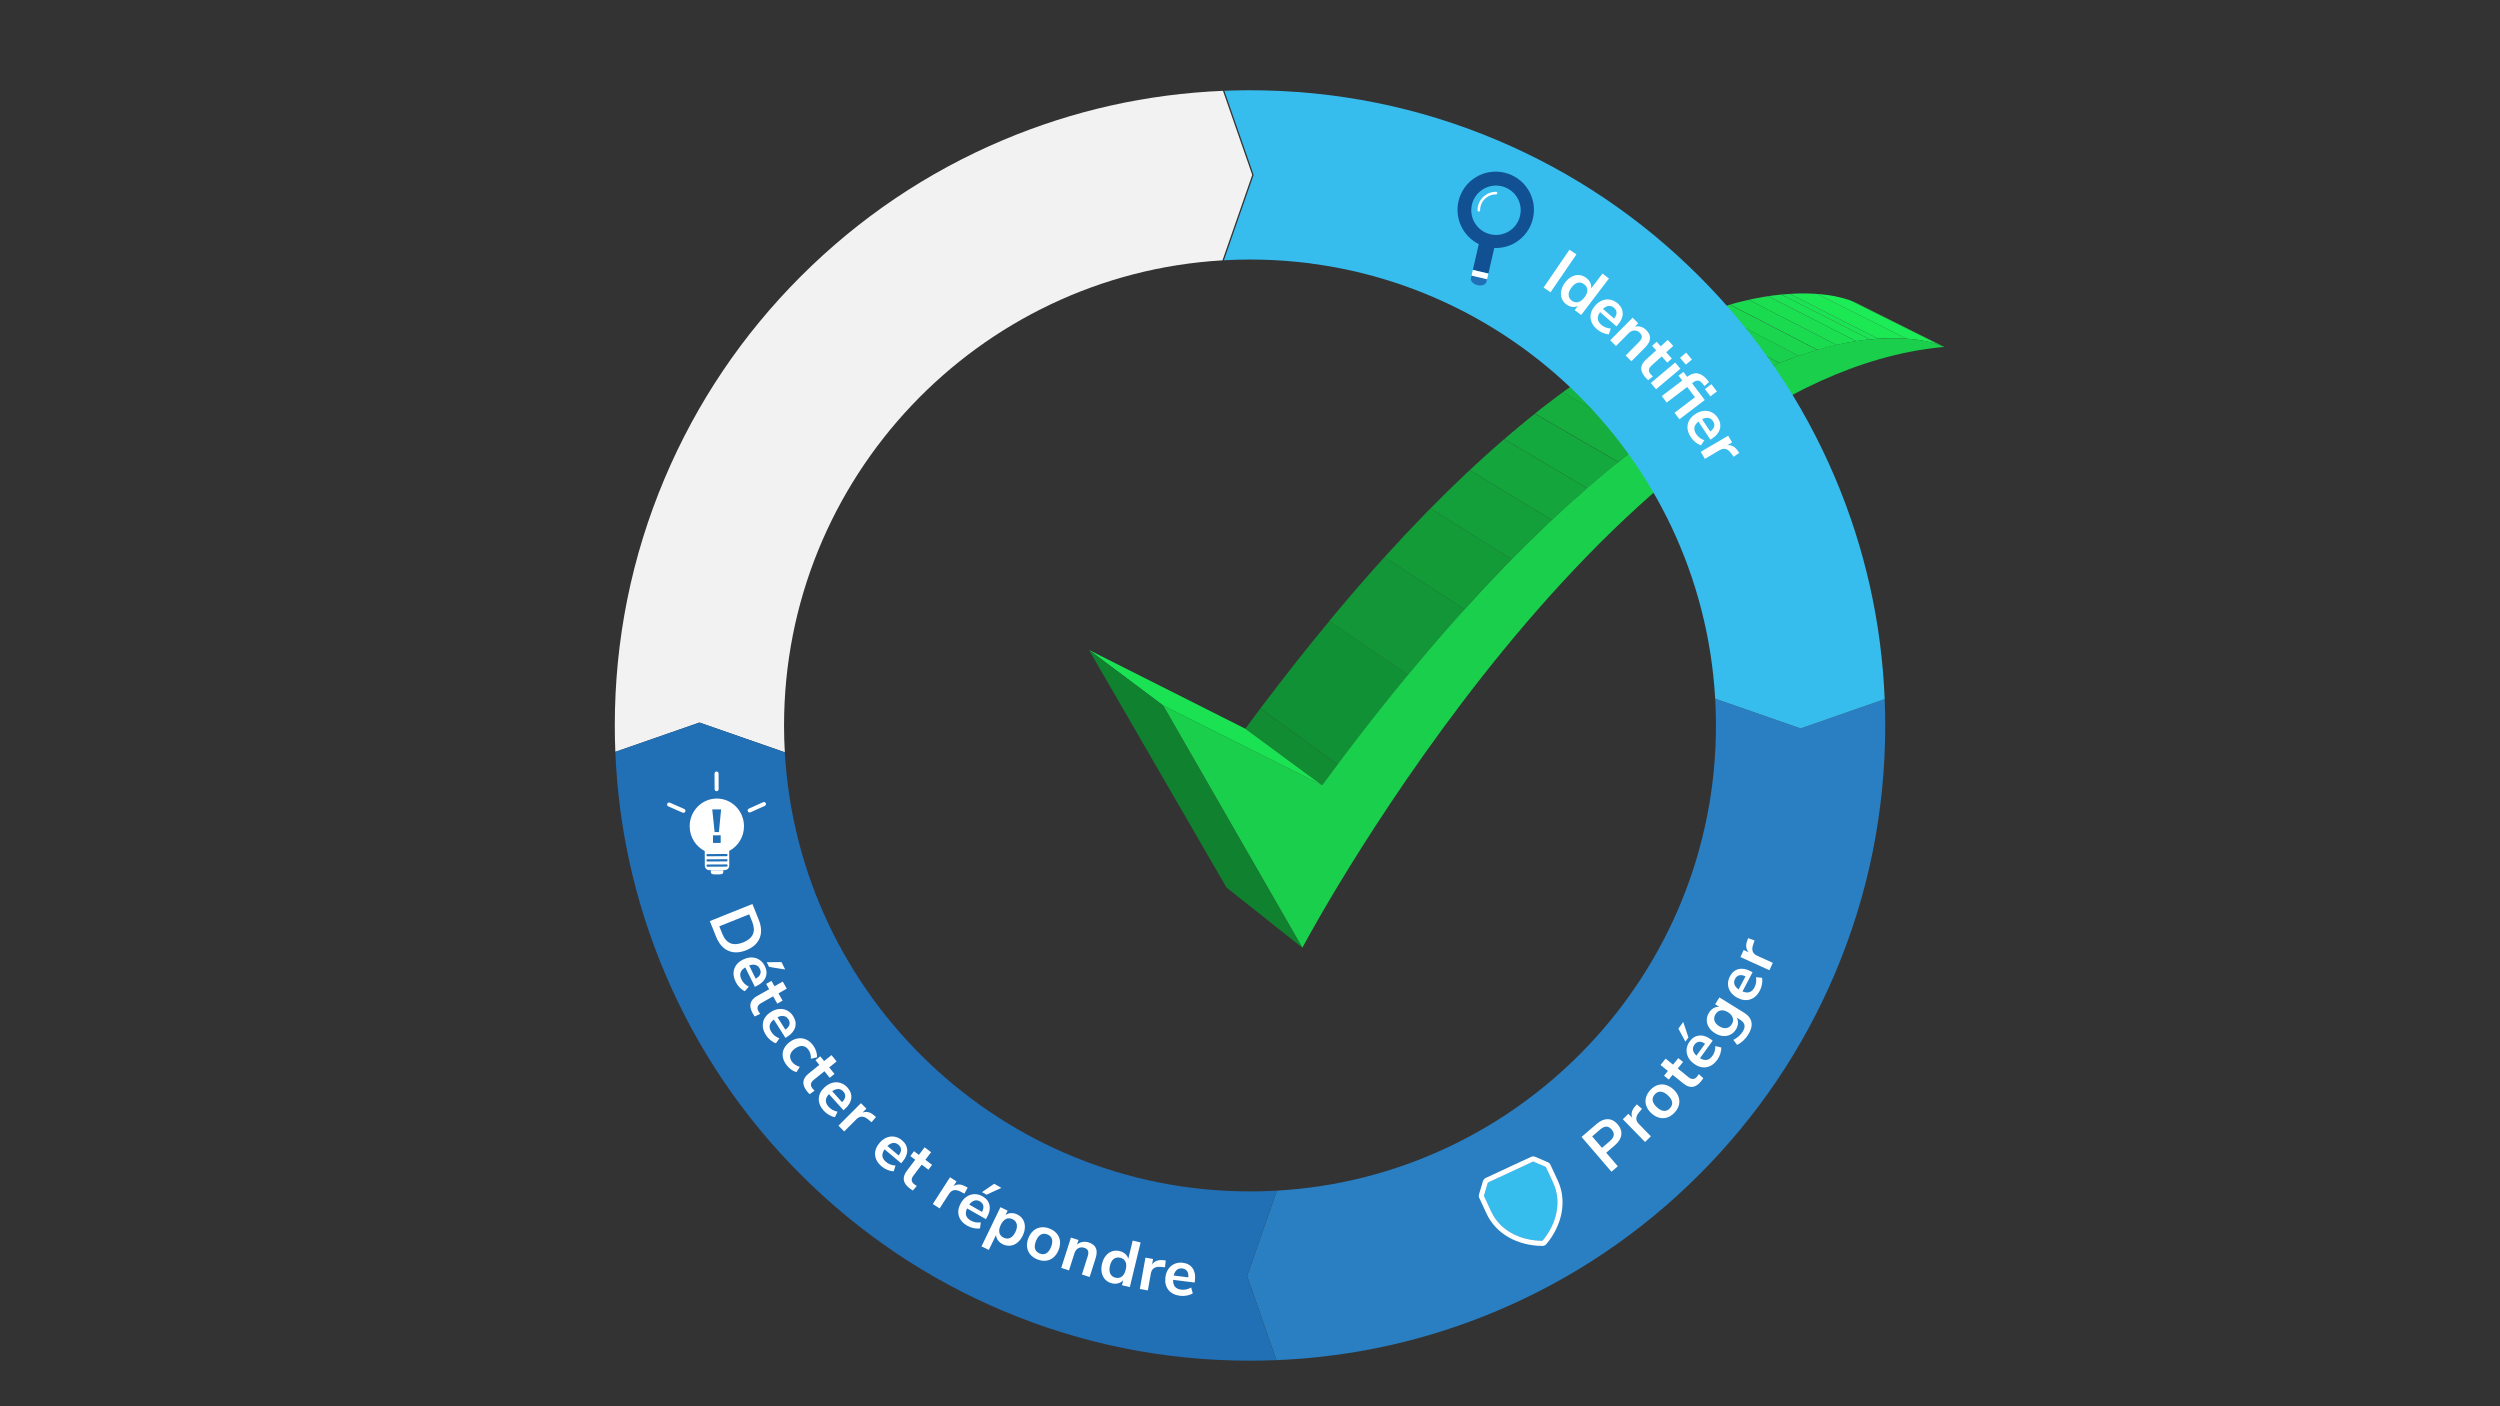 <svg xmlns="http://www.w3.org/2000/svg" xmlns:xlink="http://www.w3.org/1999/xlink" id="Calque_1" width="1920" height="1080" viewBox="0 0 1920 1080"><rect x="0" y="0" width="1920" height="1080" fill="#333333" stroke="none"/><defs><style>.cls-1{fill:#14a53c;}.cls-2{fill:#139b38;}.cls-3{fill:#129637;}.cls-4{fill:#fff;}.cls-5{fill:#10822f;}.cls-6{fill:#1ad54d;}.cls-7{fill:#1ced56;}.cls-8{fill:#14a93e;}.cls-9{fill:#1be252;}.cls-10{fill:#216fb5;}.cls-11{fill:#1ada4f;}.cls-12{isolation:isolate;}.cls-13{fill:#18c648;}.cls-14{fill:#16b843;}.cls-15{fill:#37bcee;}.cls-16{fill:#19cf4b;}.cls-17{clip-path:url(#clippath-1);}.cls-18{fill:#1bdf51;}.cls-19{fill:#17c246;}.cls-20{fill:#118c33;}.cls-21{fill:#15ae3f;}.cls-22{fill:#297fc1;}.cls-23{clip-path:url(#clippath);}.cls-24{fill:#18cb4a;}.cls-25{fill:#119135;}.cls-26,.cls-27{fill:none;}.cls-28{fill:#13a03a;}.cls-29{fill:#17bd45;}.cls-27{stroke:#fff;stroke-linecap:round;stroke-miterlimit:10;stroke-width:2px;}.cls-30{fill:#105093;}.cls-31{fill:#15b341;}.cls-32{fill:#1be353;}.cls-33{fill:#19d04c;}.cls-34{fill:#f2f2f2;}.cls-35{fill:#1ce854;}</style><clipPath id="clippath"><path class="cls-26" d="m99.46,5.86L88.18.14c1.54-.15,2.89-.17,4.04-.11s2.11.19,2.88.35,1.35.33,1.75.47.62.25.66.27l11.44,5.71s-.26-.13-.67-.27-1-.32-1.78-.48-1.76-.29-2.93-.34-2.54-.03-4.12.13Z"></path></clipPath><clipPath id="clippath-1"><path class="cls-26" d="m29.7,62.65l-9.79-7.21c8.25-11.21,15.93-20.22,22.97-27.44,7.03-7.2,13.42-12.6,19.16-16.64s10.77-6.69,15.14-8.42S85.21.43,88.18.14l11.28,5.72c-3.03.31-6.77,1.13-11.21,2.91s-9.61,4.52-15.45,8.66-12.4,9.7-19.58,17.08c-7.21,7.41-15.06,16.65-23.51,28.14Z"></path></clipPath><symbol id="Coche" viewBox="0 0 108.95 83.33"><g class="cls-12"><g class="cls-12"><g class="cls-23"><g class="cls-12"><path class="cls-32" d="m99.46,5.86L88.18.14c.09,0,.18-.02.27-.02s.18-.02.26-.02.17-.01.26-.02.17-.01.26-.02l11.29,5.71c-.09,0-.17.01-.26.02s-.18.01-.26.02-.18.02-.27.02-.18.02-.27.03"></path><path class="cls-35" d="m100.52,5.77L89.23.06c.33-.02.66-.04.97-.05s.62-.01.91-.01.58,0,.85.02.53.03.79.04l11.36,5.7c-.26-.02-.52-.03-.8-.04s-.56-.02-.86-.02-.61,0-.93.01-.65.03-.99.05"></path><path class="cls-7" d="m104.1,5.76L92.74.06c.52.04.99.09,1.42.15s.82.13,1.17.21.65.15.92.23.49.15.67.22l11.43,5.7c-.18-.07-.41-.14-.68-.22s-.58-.16-.93-.23-.75-.15-1.19-.21-.92-.11-1.45-.15"></path><path class="cls-35" d="m108.34,6.57l-11.43-5.7c.09.03.17.06.24.09s.13.05.18.07.09.04.12.05.05.02.06.03l11.44,5.71s-.03-.01-.06-.03-.07-.03-.12-.05-.11-.05-.18-.08-.15-.06-.24-.09"></path></g></g></g><g class="cls-12"><g class="cls-17"><g class="cls-12"><path class="cls-20" d="m29.7,62.65l-9.79-7.21c.16-.22.32-.44.48-.65s.32-.43.48-.65.32-.43.48-.64.32-.43.48-.64l9.83,7.14c-.16.22-.33.43-.49.65s-.33.44-.49.66-.33.44-.49.66-.33.44-.49.67"></path><path class="cls-25" d="m31.66,60l-9.83-7.14c.75-1,1.5-1.98,2.24-2.94s1.48-1.91,2.21-2.84,1.46-1.84,2.18-2.73,1.44-1.77,2.15-2.62l10.04,6.86c-.73.88-1.46,1.78-2.2,2.69s-1.48,1.85-2.23,2.8-1.5,1.92-2.26,2.91-1.52,1.99-2.29,3.02"></path><path class="cls-3" d="m40.63,48.59l-10.04-6.86c.6-.73,1.2-1.44,1.79-2.14s1.18-1.39,1.77-2.07,1.17-1.34,1.75-2,1.15-1.3,1.73-1.93l10.21,6.65c-.58.65-1.17,1.31-1.77,1.98s-1.19,1.35-1.79,2.05-1.2,1.4-1.81,2.12-1.22,1.45-1.84,2.2"></path><path class="cls-2" d="m47.83,40.24l-10.21-6.65c.5-.55,1-1.1,1.49-1.63s.99-1.06,1.47-1.58.97-1.03,1.46-1.53.96-.99,1.44-1.48l10.34,6.49c-.49.5-.98,1-1.47,1.51s-.99,1.04-1.49,1.57-1,1.07-1.51,1.62-1.01,1.11-1.53,1.67"></path><path class="cls-28" d="m53.83,33.87l-10.34-6.49c.43-.43.85-.86,1.27-1.28s.84-.83,1.26-1.24.83-.81,1.24-1.2.82-.78,1.23-1.16l10.46,6.36c-.42.39-.84.79-1.26,1.19s-.85.81-1.27,1.23-.86.84-1.29,1.27-.87.87-1.3,1.31"></path><path class="cls-1" d="m58.95,28.86l-10.46-6.36c.37-.35.75-.69,1.12-1.03s.74-.67,1.1-1,.73-.65,1.09-.97.72-.63,1.08-.94l10.55,6.25c-.37.32-.73.64-1.1.97s-.74.66-1.12,1-.75.68-1.13,1.03-.76.7-1.14,1.06"></path><path class="cls-8" d="m63.44,24.81l-10.55-6.25c.33-.29.66-.57.99-.85s.66-.55.98-.82.65-.54.97-.8.64-.52.96-.77l10.64,6.17c-.33.26-.65.53-.98.8s-.66.54-.99.82-.67.56-1,.85-.68.58-1.02.87"></path><path class="cls-21" d="m67.43,21.47l-10.64-6.17c.3-.24.6-.48.9-.71s.59-.46.89-.69.59-.45.88-.67.58-.43.87-.64l10.72,6.09c-.29.22-.59.44-.89.66s-.6.45-.9.68-.6.47-.91.71-.61.48-.92.73"></path><path class="cls-31" d="m71.04,18.69l-10.72-6.09c.27-.2.55-.4.82-.6s.54-.39.81-.58.54-.38.8-.56.53-.36.79-.54l10.79,6.03c-.27.18-.54.37-.81.56s-.55.38-.82.58-.55.39-.83.59-.56.41-.84.61"></path><path class="cls-14" d="m74.33,16.35l-10.79-6.03c.25-.17.51-.34.76-.51s.5-.33.75-.49.5-.32.74-.48.49-.31.73-.46l10.85,5.98c-.25.16-.5.31-.75.47s-.5.32-.76.49-.51.33-.77.51-.52.35-.78.52"></path><path class="cls-29" d="m77.39,14.36l-10.85-5.98c.24-.15.47-.29.71-.44s.47-.28.7-.42.46-.27.69-.41.46-.26.69-.39l10.91,5.93c-.23.13-.47.27-.7.4s-.47.28-.71.42-.48.29-.72.43-.48.3-.73.45"></path><path class="cls-19" d="m80.24,12.66l-10.91-5.93c.23-.13.45-.25.67-.37s.44-.24.66-.36.44-.23.66-.35.43-.23.65-.33l10.96,5.89c-.22.11-.44.23-.66.34s-.44.24-.67.36-.45.25-.68.37-.46.25-.69.39"></path><path class="cls-13" d="m82.93,11.2l-10.96-5.89c.21-.11.43-.22.64-.32s.42-.21.63-.31.42-.2.62-.3.41-.19.62-.29l11.01,5.85c-.21.1-.42.19-.63.29s-.42.2-.64.31-.43.21-.65.32-.43.22-.65.33"></path><path class="cls-24" d="m85.49,9.95l-11.01-5.85c.21-.1.42-.19.62-.28s.41-.18.61-.27.4-.17.6-.25.4-.16.6-.24l11.06,5.82c-.2.08-.4.17-.61.25s-.41.17-.62.26-.41.18-.62.27-.42.19-.63.29"></path><path class="cls-33" d="m87.97,8.87l-11.06-5.82c.2-.08.41-.16.61-.24s.4-.15.6-.23.39-.15.59-.22.39-.14.58-.2l11.11,5.79c-.2.07-.39.14-.59.21s-.4.15-.6.22-.41.15-.61.24-.41.16-.62.25"></path><path class="cls-6" d="m90.4,7.96l-11.11-5.79c.2-.07.4-.14.6-.2s.4-.13.59-.19.39-.12.58-.18.38-.11.57-.17l11.15,5.77c-.19.06-.39.11-.59.17s-.4.12-.6.19-.4.13-.61.2-.41.14-.62.21"></path><path class="cls-11" d="m92.8,7.19l-11.15-5.77c.21-.06.41-.12.61-.17s.4-.11.6-.16.39-.1.59-.14.39-.09.58-.13l11.2,5.75c-.19.04-.39.09-.59.14s-.4.1-.6.15-.41.11-.61.16-.41.12-.62.18"></path><path class="cls-18" d="m95.22,6.56l-11.2-5.75c.22-.05.43-.09.64-.14s.42-.08.62-.12.41-.07.61-.11.4-.07.59-.09l11.24,5.73c-.2.03-.4.06-.6.1s-.41.07-.62.11-.42.08-.64.13-.43.09-.65.14"></path><path class="cls-32" d="m97.73,6.08L86.49.35c.15-.02.29-.04.44-.06s.29-.04.43-.06.28-.03.42-.05.27-.03.41-.04l11.28,5.72c-.14.01-.28.03-.42.04s-.28.03-.43.05-.29.04-.43.06-.29.04-.44.07"></path></g></g></g><polygon class="cls-9" points="9.43 52.47 0 45.41 19.91 55.44 29.7 62.65 9.43 52.47"></polygon><polygon class="cls-5" points="27.17 83.33 17.51 75.66 0 45.41 9.43 52.47 27.17 83.33"></polygon><path class="cls-16" d="m99.46,5.86c1.57-.16,2.94-.18,4.12-.13s2.15.19,2.93.34,1.38.33,1.78.48.63.25.67.27c-.05,0-.1,0-.15.01s-.1,0-.15.01-.1,0-.15.01-.1,0-.15.02c-10.31,1.05-20.44,6.09-29.85,13.15s-18.18,16.2-25.63,25.29-13.65,18.16-18.09,25.16-7.12,11.95-7.61,12.85l-17.74-30.86,20.26,10.17c8.45-11.5,16.31-20.74,23.51-28.14,7.19-7.38,13.73-12.93,19.58-17.08s10.99-6.87,15.45-8.66,8.18-2.6,11.21-2.91Z"></path></g></symbol></defs><use width="108.95" height="83.33" transform="translate(836.34 225.35) scale(6.03)" xlink:href="#Coche"></use><g><path class="cls-22" d="m1382.85,559.41l-65.59-22.84c.39,6.81.59,13.68.59,20.59,0,190.41-149.48,346.55-337.26,357.26l-22.84,65.59,22.49,64.58c58.69-2.38,115.68-15.11,169.68-37.95,58.1-24.57,110.27-59.74,155.05-104.52,44.78-44.78,79.95-96.95,104.52-155.05,25.46-60.19,38.36-124.08,38.36-189.91,0-6.77-.14-13.51-.42-20.24l-64.58,22.49Z"></path><path class="cls-15" d="m939.95,199.88c6.64-.37,13.32-.56,20.05-.56,190.41,0,346.55,149.48,357.26,337.26l65.59,22.84,64.58-22.49c-2.38-58.69-15.11-115.68-37.95-169.68-24.57-58.1-59.74-110.27-104.52-155.05-44.78-44.78-96.95-79.95-155.05-104.52-60.19-25.46-124.08-38.36-189.91-38.36-6.59,0-13.16.14-19.71.39l22.49,64.61-22.83,65.56Z"></path><path class="cls-34" d="m602.74,577.75c-.39-6.81-.59-13.68-.59-20.59,0-190.23,149.2-346.25,336.72-357.22l22.85-65.62-22.48-64.56c-58.51,2.43-115.31,15.15-169.15,37.93-58.1,24.57-110.27,59.74-155.05,104.52-44.78,44.78-79.95,96.95-104.52,155.05-25.46,60.19-38.36,124.08-38.36,189.91,0,6.77.14,13.51.42,20.24l64.58-22.49,65.59,22.84Z"></path><path class="cls-10" d="m980.59,914.42c-6.81.39-13.68.59-20.59.59-190.41,0-346.55-149.49-357.26-337.26l-65.59-22.84-64.58,22.49c2.38,58.69,15.11,115.68,37.95,169.68,24.57,58.1,59.74,110.27,104.52,155.05,44.78,44.78,96.95,79.95,155.05,104.52,60.19,25.46,124.08,38.36,189.91,38.36,6.77,0,13.51-.14,20.24-.42l-22.49-64.58,22.84-65.59Z"></path></g><g><path class="cls-4" d="m1205.36,191.74l5.33,3.64-19.89,29.1-5.33-3.64,19.89-29.1Z"></path><path class="cls-4" d="m1235.67,213.88l-21.34,28.05-4.93-3.75,2.39-3.14c-1.41.64-2.9.85-4.46.62-1.57-.23-3.05-.88-4.46-1.95-1.67-1.27-2.84-2.83-3.51-4.68-.67-1.85-.78-3.83-.32-5.93.45-2.11,1.44-4.17,2.98-6.18,1.53-2.02,3.24-3.5,5.12-4.46,1.88-.96,3.78-1.35,5.71-1.19,1.92.17,3.74.89,5.43,2.19,1.41,1.07,2.43,2.31,3.07,3.72.64,1.41.85,2.87.63,4.38l8.72-11.46,4.97,3.78Zm-23.64,18.14c1.69-.43,3.3-1.66,4.84-3.67s2.28-3.89,2.23-5.62c-.04-1.73-.85-3.19-2.42-4.38-1.59-1.21-3.23-1.62-4.91-1.22-1.68.4-3.28,1.59-4.79,3.58-1.53,2.02-2.29,3.91-2.26,5.69.03,1.78.82,3.27,2.39,4.46,1.59,1.21,3.23,1.6,4.92,1.17Z"></path><path class="cls-4" d="m1241.43,250.66l-12.56-10.93c-1.34,1.84-1.93,3.56-1.77,5.16.16,1.59,1.05,3.1,2.69,4.53,2.04,1.77,4.47,2.74,7.29,2.89l-1.46,4.43c-1.47-.04-3.04-.41-4.7-1.11-1.67-.7-3.16-1.62-4.46-2.76-3.02-2.62-4.66-5.55-4.92-8.78-.26-3.23.9-6.33,3.48-9.3,1.64-1.89,3.47-3.23,5.5-4.03,2.02-.8,4.07-1.01,6.14-.62,2.07.39,3.97,1.34,5.71,2.85,2.54,2.21,3.83,4.77,3.88,7.69s-1.17,5.8-3.67,8.67l-1.15,1.32Zm-5.93-15.7c-1.47.14-2.95.88-4.43,2.24l8.53,7.42c1.28-1.58,1.92-3.07,1.9-4.47s-.65-2.65-1.91-3.75-2.62-1.57-4.09-1.43Z"></path><path class="cls-4" d="m1267.25,259.92c-.15,2.19-1.41,4.49-3.78,6.88l-10.55,10.66-4.44-4.4,10.3-10.41c1.34-1.35,2.05-2.59,2.15-3.71.1-1.12-.4-2.22-1.49-3.3-1.28-1.27-2.7-1.88-4.27-1.83-1.57.04-3.02.74-4.36,2.09l-9.74,9.85-4.44-4.39,17.2-17.38,4.34,4.29-2.57,2.59c1.55-.38,3.09-.35,4.6.12,1.51.46,2.89,1.32,4.15,2.56,2.08,2.06,3.05,4.19,2.9,6.38Z"></path><path class="cls-4" d="m1269.41,289.07l-3.65,2.9c-.75-.67-1.4-1.32-1.96-1.94-2.3-2.54-3.42-4.96-3.34-7.23.08-2.27,1.28-4.46,3.6-6.56l7.89-7.15-3.15-3.48,3.48-3.15,3.15,3.48,5.41-4.9,4.2,4.63-5.41,4.9,4.33,4.78-3.48,3.15-4.33-4.78-7.82,7.08c-2.42,2.19-2.61,4.41-.58,6.66.49.54,1.04,1.08,1.66,1.6Z"></path><path class="cls-4" d="m1286.51,278.41l4.03,4.78-18.7,15.75-4.03-4.78,18.7-15.75Zm12.9-2.3l-4.7,3.96-4.45-5.28,4.7-3.96,4.44,5.28Z"></path><path class="cls-4" d="m1299.49,294.34l9.77,12.86-19.46,14.8-3.78-4.97,15.72-11.95-5.99-7.88-15.72,11.95-3.78-4.97,15.72-11.95-2.84-3.74,3.74-2.85,2.84,3.74c2.81-2.14,5.49-3,8.04-2.6,2.55.41,5.03,2.06,7.44,4.96l1.38,1.65-3.52,3.05-1.5-1.81c-1.21-1.43-2.37-2.2-3.48-2.31-1.12-.12-2.32.32-3.62,1.31l-.96.73Zm19.09,6.28l-4.98,3.78-4.24-5.57,4.98-3.78,4.24,5.57Z"></path><path class="cls-4" d="m1313.58,337.69l-9.18-13.89c-1.78,1.42-2.81,2.91-3.08,4.49-.28,1.58.18,3.27,1.38,5.08,1.49,2.25,3.57,3.83,6.25,4.74l-2.59,3.87c-1.4-.43-2.82-1.21-4.23-2.33-1.42-1.12-2.61-2.4-3.56-3.85-2.21-3.34-3-6.6-2.39-9.78.61-3.18,2.56-5.86,5.84-8.03,2.09-1.38,4.21-2.18,6.38-2.42,2.16-.23,4.19.12,6.08,1.04,1.89.93,3.47,2.35,4.74,4.27,1.86,2.81,2.42,5.62,1.68,8.45-.73,2.82-2.68,5.28-5.85,7.38l-1.46.96Zm-1.51-16.71c-1.45-.26-3.08.06-4.87.97l6.23,9.43c1.66-1.18,2.67-2.45,3.03-3.8.36-1.36.08-2.73-.84-4.12-.92-1.39-2.1-2.22-3.55-2.48Z"></path><path class="cls-4" d="m1331.43,350.83l-2.15-2.97c-2.47-3.34-5.33-4.06-8.57-2.15l-11.38,6.68-3.17-5.39,21.08-12.38,3.01,5.13-3.71,2.18c3.17-.39,5.88,1.05,8.11,4.34l1.09,1.56-4.33,3Z"></path></g><g><path class="cls-4" d="m1214.62,873.16l11.68-10.04c2.86-2.46,5.7-3.65,8.52-3.59,2.82.06,5.34,1.38,7.55,3.96,2.22,2.58,3.15,5.27,2.79,8.08-.35,2.81-1.96,5.44-4.82,7.9l-6.79,5.83,8.93,10.39-4.89,4.21-22.98-26.73Zm21.89,3.07c3.36-2.89,3.78-5.8,1.26-8.73-1.28-1.49-2.65-2.24-4.1-2.24-1.45,0-3.03.72-4.72,2.18l-6.18,5.31,7.56,8.8,6.18-5.31Z"></path><path class="cls-4" d="m1261.06,851.6l-2.37,2.8c-2.65,3.2-2.67,6.14-.04,8.84l9.22,9.45-4.47,4.37-17.08-17.5,4.26-4.16,3,3.08c-1.14-2.98-.39-5.96,2.26-8.92l1.25-1.43,3.95,3.48Z"></path><path class="cls-4" d="m1280.57,858.18c-2.03.7-4.11.77-6.24.23s-4.13-1.67-6.03-3.4c-1.9-1.73-3.2-3.62-3.92-5.68-.72-2.05-.83-4.13-.32-6.21.51-2.09,1.6-4.05,3.29-5.9s3.54-3.12,5.58-3.81c2.03-.69,4.1-.77,6.2-.23,2.1.54,4.1,1.68,6,3.4,1.9,1.73,3.22,3.62,3.96,5.68s.86,4.12.36,6.21c-.51,2.09-1.6,4.05-3.29,5.9s-3.54,3.12-5.58,3.81Zm3.61-11.83c-.27-1.69-1.36-3.4-3.28-5.16-1.9-1.73-3.7-2.65-5.42-2.78-1.72-.12-3.25.56-4.6,2.04s-1.89,3.07-1.62,4.78c.27,1.71,1.35,3.43,3.25,5.16,1.92,1.75,3.73,2.68,5.44,2.79,1.7.11,3.23-.57,4.58-2.05,1.37-1.5,1.92-3.1,1.66-4.79Z"></path><path class="cls-4" d="m1304.73,824.92l3.42,3.16c-.55.84-1.09,1.58-1.62,2.23-2.16,2.67-4.37,4.14-6.63,4.41-2.26.27-4.6-.58-7.04-2.55l-8.27-6.71-2.96,3.65-3.65-2.96,2.96-3.65-5.67-4.6,3.94-4.86,5.67,4.6,4.06-5.01,3.65,2.96-4.06,5.01,8.2,6.64c2.54,2.06,4.76,1.91,6.67-.45.46-.57.91-1.2,1.33-1.88Z"></path><path class="cls-4" d="m1294.37,799.98l-5.37-9.98,3.72-5.15,4,11.89-2.34,3.24Zm20.97-.77l-9.75,13.5c1.96,1.17,3.72,1.6,5.29,1.29,1.57-.3,3-1.33,4.26-3.09,1.58-2.19,2.32-4.7,2.22-7.52l4.54,1.06c.09,1.46-.13,3.06-.68,4.78-.55,1.72-1.33,3.29-2.34,4.69-2.34,3.24-5.11,5.14-8.3,5.69-3.19.55-6.38-.32-9.57-2.63-2.03-1.46-3.53-3.17-4.51-5.11-.98-1.94-1.37-3.96-1.18-6.06.2-2.1.97-4.08,2.32-5.94,1.97-2.73,4.41-4.25,7.3-4.56,2.9-.31,5.89.64,8.97,2.87l1.42,1.03Zm-15.09,7.32c.27,1.45,1.15,2.85,2.63,4.21l6.62-9.16c-1.69-1.14-3.23-1.63-4.63-1.49-1.4.14-2.58.89-3.56,2.24s-1.33,2.75-1.06,4.2Z"></path><path class="cls-4" d="m1320.51,766.02l18.87,11.69c3.26,2.02,5.17,4.45,5.72,7.28.56,2.83-.25,6.01-2.43,9.52-1.12,1.81-2.44,3.41-3.94,4.79-1.5,1.38-3.07,2.43-4.69,3.15l-2.82-3.8c3.16-1.61,5.58-3.79,7.29-6.54,2.28-3.68,1.61-6.65-2.02-8.89l-2.72-1.69c.78,1.34,1.11,2.81,1.01,4.39-.1,1.58-.62,3.14-1.57,4.67-1.12,1.81-2.55,3.15-4.29,4.02s-3.62,1.21-5.67,1.04-4.1-.89-6.14-2.15-3.61-2.77-4.7-4.53c-1.09-1.75-1.63-3.61-1.61-5.56.01-1.95.58-3.83,1.71-5.65.95-1.53,2.11-2.69,3.48-3.49,1.38-.79,2.84-1.14,4.38-1.05l-3.15-1.95,3.27-5.27Zm10.26,15.62c-.52-1.63-1.74-3.05-3.67-4.24-1.96-1.21-3.78-1.68-5.47-1.42-1.69.27-3.07,1.25-4.12,2.95-1.04,1.67-1.3,3.33-.79,4.98.51,1.65,1.74,3.08,3.7,4.29,1.9,1.18,3.71,1.63,5.42,1.36,1.72-.27,3.09-1.24,4.13-2.91,1.05-1.7,1.32-3.37.8-5Z"></path><path class="cls-4" d="m1345.99,746.67l-7.75,14.74c2.1.88,3.91,1.06,5.42.54s2.78-1.74,3.79-3.66c1.26-2.39,1.64-4.98,1.14-7.76l4.64.41c.3,1.44.3,3.05,0,4.83s-.85,3.44-1.65,4.98c-1.86,3.54-4.33,5.81-7.42,6.81s-6.37.58-9.85-1.25c-2.21-1.16-3.94-2.64-5.19-4.42-1.25-1.78-1.92-3.73-2.02-5.83-.1-2.11.39-4.18,1.46-6.21,1.57-2.98,3.76-4.83,6.59-5.55,2.83-.72,5.92-.19,9.28,1.57l1.55.81Zm-13.91,9.38c.47,1.4,1.54,2.66,3.2,3.8l5.26-10c-1.83-.89-3.43-1.16-4.79-.82-1.36.34-2.43,1.24-3.21,2.72-.78,1.47-.93,2.91-.46,4.31Z"></path><path class="cls-4" d="m1347.51,722.28l-1.19,3.47c-1.32,3.94-.26,6.69,3.17,8.25l12.02,5.46-2.59,5.69-22.26-10.12,2.46-5.42,3.91,1.78c-2.15-2.37-2.52-5.41-1.12-9.13l.65-1.79,4.95,1.81Z"></path></g><g><path class="cls-4" d="m577.85,694.25l4.84,12.06c2.15,5.35,2.38,10.08.71,14.18-1.67,4.1-5.1,7.19-10.26,9.27-5.17,2.07-9.78,2.21-13.84.41-4.06-1.8-7.17-5.37-9.32-10.72l-4.84-12.06,32.71-13.13Zm-23.14,22.87c3.02,7.52,8.36,9.73,16.04,6.65,7.64-3.07,9.95-8.36,6.93-15.88l-2.29-5.71-22.97,9.22,2.29,5.71Z"></path><path class="cls-4" d="m579.74,757.89l-7.39-14.92c-1.94,1.19-3.15,2.54-3.62,4.08-.47,1.54-.22,3.27.74,5.21,1.2,2.42,3.07,4.25,5.61,5.48l-3.05,3.52c-1.34-.6-2.64-1.55-3.91-2.83-1.27-1.29-2.29-2.71-3.06-4.26-1.78-3.58-2.16-6.92-1.16-10,1-3.08,3.27-5.5,6.79-7.24,2.24-1.11,4.45-1.64,6.62-1.61,2.18.04,4.15.63,5.91,1.79,1.76,1.15,3.15,2.76,4.17,4.82,1.49,3.02,1.7,5.88.63,8.59-1.08,2.71-3.32,4.91-6.72,6.59l-1.57.78Zm.57-16.77c-1.41-.44-3.06-.32-4.96.36l5.02,10.13c1.79-.96,2.95-2.1,3.48-3.4.53-1.3.42-2.7-.32-4.19-.74-1.49-1.81-2.46-3.22-2.9Zm8.54-2.14l11.34-.09,2.82,5.69-12.38-2.02-1.78-3.58Z"></path><path class="cls-4" d="m583.8,778.65l-4.2,2.02c-.58-.82-1.07-1.6-1.48-2.32-1.68-2.99-2.24-5.59-1.66-7.79.58-2.2,2.23-4.07,4.96-5.61l9.28-5.22-2.31-4.1,4.1-2.3,2.31,4.1,6.36-3.58,3.07,5.45-6.36,3.58,3.16,5.62-4.09,2.3-3.17-5.62-9.19,5.18c-2.85,1.6-3.53,3.72-2.04,6.37.36.64.78,1.28,1.26,1.93Z"></path><path class="cls-4" d="m603.22,797.08l-8.93-14.05c-1.81,1.38-2.86,2.86-3.16,4.44-.3,1.57.13,3.28,1.29,5.1,1.45,2.28,3.5,3.89,6.17,4.85l-2.66,3.83c-1.4-.46-2.79-1.26-4.19-2.4-1.4-1.14-2.56-2.45-3.49-3.91-2.15-3.38-2.88-6.65-2.21-9.82s2.66-5.81,5.98-7.92c2.11-1.34,4.25-2.11,6.42-2.3s4.19.19,6.06,1.15c1.87.96,3.43,2.41,4.66,4.35,1.81,2.84,2.32,5.67,1.54,8.47-.78,2.81-2.78,5.23-5.98,7.27l-1.48.94Zm-1.22-16.73c-1.45-.29-3.08,0-4.89.88l6.06,9.54c1.68-1.15,2.71-2.4,3.1-3.75.38-1.35.13-2.73-.76-4.14s-2.06-2.25-3.51-2.54Z"></path><path class="cls-4" d="m601.14,811.34c-.27-2.13.07-4.16,1.02-6.08.95-1.92,2.45-3.63,4.5-5.12,2.05-1.49,4.17-2.38,6.37-2.67,2.2-.29,4.29.03,6.29.97,2,.94,3.74,2.43,5.23,4.48,1.02,1.4,1.79,2.94,2.31,4.59.52,1.66.7,3.17.53,4.52l-4.62,1.12c.07-1.32-.06-2.58-.38-3.77s-.82-2.24-1.48-3.15c-1.27-1.76-2.81-2.72-4.6-2.9-1.8-.18-3.72.47-5.77,1.96-2.02,1.47-3.23,3.08-3.62,4.85-.39,1.76.05,3.52,1.32,5.28.67.92,1.51,1.72,2.54,2.39,1.03.68,2.18,1.19,3.46,1.54l-2.46,4.01c-1.41-.3-2.83-.96-4.25-1.98s-2.66-2.27-3.72-3.73c-1.51-2.08-2.39-4.18-2.66-6.31Z"></path><path class="cls-4" d="m625.56,837.66l-3.81,2.68c-.71-.72-1.32-1.4-1.84-2.05-2.15-2.67-3.13-5.14-2.92-7.41.21-2.27,1.53-4.38,3.97-6.35l8.29-6.68-2.95-3.66,3.66-2.95,2.95,3.66,5.68-4.58,3.92,4.87-5.68,4.58,4.05,5.02-3.66,2.95-4.05-5.02-8.21,6.62c-2.54,2.05-2.86,4.25-.96,6.62.46.57.98,1.14,1.56,1.7Z"></path><path class="cls-4" d="m647.77,852.67l-11.12-12.39c-1.55,1.66-2.35,3.3-2.39,4.9-.04,1.6.66,3.21,2.11,4.82,1.8,2.01,4.1,3.27,6.88,3.77l-2,4.21c-1.45-.22-2.96-.78-4.53-1.68s-2.93-1.99-4.09-3.28c-2.67-2.97-3.94-6.08-3.8-9.32s1.67-6.17,4.6-8.8c1.86-1.67,3.84-2.78,5.95-3.33,2.11-.55,4.16-.5,6.17.14,2.01.64,3.78,1.81,5.32,3.53,2.25,2.5,3.22,5.21,2.91,8.11s-1.88,5.62-4.71,8.16l-1.3,1.17Zm-3.96-16.3c-1.47-.04-3.03.52-4.68,1.68l7.55,8.41c1.47-1.41,2.28-2.81,2.44-4.21.16-1.4-.32-2.71-1.43-3.96-1.11-1.24-2.41-1.88-3.88-1.93Z"></path><path class="cls-4" d="m669.34,861.87l-2.83-2.33c-3.23-2.62-6.18-2.59-8.84.07l-9.33,9.34-4.42-4.42,17.28-17.29,4.21,4.21-3.04,3.04c2.97-1.18,5.95-.46,8.95,2.15l1.45,1.24-3.43,4Z"></path><path class="cls-4" d="m692.1,893.4l-12.74-10.72c-1.31,1.86-1.87,3.59-1.68,5.18.18,1.59,1.1,3.09,2.76,4.48,2.06,1.74,4.51,2.66,7.33,2.78l-1.39,4.45c-1.47-.02-3.04-.36-4.72-1.03-1.68-.67-3.18-1.57-4.51-2.68-3.06-2.58-4.75-5.48-5.06-8.7-.31-3.23.8-6.34,3.33-9.35,1.61-1.91,3.42-3.29,5.43-4.12,2.01-.83,4.05-1.08,6.13-.72,2.08.35,4,1.27,5.75,2.75,2.58,2.17,3.91,4.71,4.01,7.62.1,2.91-1.08,5.82-3.53,8.73l-1.13,1.34Zm-6.18-15.6c-1.47.16-2.93.93-4.4,2.31l8.64,7.28c1.26-1.6,1.87-3.1,1.83-4.5-.04-1.4-.69-2.64-1.97-3.72-1.28-1.07-2.65-1.53-4.11-1.37Z"></path><path class="cls-4" d="m704.09,910.8l-3.04,3.53c-.86-.52-1.62-1.04-2.28-1.54-2.74-2.07-4.28-4.23-4.63-6.48-.35-2.25.42-4.62,2.31-7.12l6.42-8.49-3.75-2.84,2.83-3.75,3.75,2.83,4.4-5.82,4.99,3.77-4.4,5.82,5.15,3.89-2.83,3.75-5.14-3.89-6.36,8.42c-1.97,2.61-1.75,4.82.67,6.65.58.44,1.23.87,1.92,1.27Z"></path><path class="cls-4" d="m740.66,916.71l-3.26-1.68c-3.71-1.87-6.58-1.23-8.62,1.94l-7.14,11.1-5.26-3.38,13.23-20.56,5,3.22-2.33,3.62c2.65-1.78,5.72-1.71,9.2.21l1.68.9-2.5,4.63Z"></path><path class="cls-4" d="m757.17,936.3l-14.46-8.25c-.95,2.07-1.19,3.87-.72,5.4.47,1.54,1.64,2.84,3.52,3.91,2.34,1.34,4.92,1.81,7.72,1.41l-.57,4.62c-1.45.25-3.06.2-4.83-.16s-3.41-.97-4.92-1.83c-3.47-1.98-5.66-4.53-6.54-7.65-.89-3.12-.36-6.38,1.59-9.8,1.24-2.17,2.77-3.85,4.6-5.03,1.83-1.18,3.79-1.79,5.9-1.81,2.11-.03,4.16.53,6.16,1.67,2.92,1.67,4.7,3.93,5.31,6.78.62,2.85-.01,5.92-1.9,9.22l-.87,1.52Zm-8.89-14.23c-1.41.42-2.71,1.44-3.91,3.06l9.81,5.6c.95-1.8,1.28-3.38.99-4.76-.29-1.38-1.16-2.47-2.61-3.3-1.45-.83-2.88-1.03-4.29-.61Zm5.89-6.54l9.36-6.4,5.51,3.15-11.4,5.24-3.47-1.98Z"></path><path class="cls-4" d="m785.62,936.59c1.02,1.68,1.52,3.59,1.5,5.75-.02,2.15-.59,4.37-1.69,6.65s-2.48,4.08-4.13,5.39c-1.65,1.31-3.44,2.08-5.36,2.29-1.92.22-3.84-.14-5.76-1.06-1.56-.75-2.8-1.76-3.71-3.02-.91-1.25-1.41-2.63-1.51-4.12l-5.55,11.48-5.63-2.72,14.56-30.11,5.54,2.68-1.61,3.33c1.25-.91,2.67-1.4,4.24-1.47,1.57-.07,3.15.27,4.74,1.04,1.89.91,3.35,2.21,4.37,3.89Zm-9.8,14.12c1.58-.74,2.9-2.21,3.98-4.44,1.1-2.28,1.46-4.29,1.08-6.03-.38-1.74-1.46-3.04-3.23-3.89-1.8-.87-3.49-.93-5.06-.17-1.57.76-2.91,2.28-4.01,4.56-1.09,2.25-1.44,4.23-1.06,5.93.38,1.7,1.47,2.99,3.27,3.86,1.77.86,3.44.92,5.02.18Z"></path><path class="cls-4" d="m791.2,963.34c-1.37-1.66-2.17-3.57-2.42-5.75-.25-2.18.11-4.46,1.06-6.84s2.26-4.28,3.93-5.67c1.67-1.4,3.57-2.23,5.7-2.49,2.13-.26,4.36.07,6.68.99s4.17,2.22,5.53,3.88c1.37,1.66,2.17,3.56,2.4,5.72.23,2.16-.12,4.43-1.07,6.81-.95,2.38-2.26,4.29-3.92,5.71-1.66,1.42-3.56,2.26-5.69,2.52-2.13.26-4.36-.07-6.68-.99-2.32-.93-4.17-2.22-5.53-3.88Zm12.34-.79c1.48-.84,2.71-2.47,3.67-4.89.95-2.38,1.18-4.4.69-6.05s-1.67-2.84-3.52-3.58c-1.86-.74-3.54-.68-5.05.17-1.51.85-2.73,2.47-3.68,4.86-.96,2.41-1.2,4.44-.7,6.07.5,1.63,1.67,2.82,3.53,3.56,1.89.75,3.58.71,5.06-.13Z"></path><path class="cls-4" d="m841.65,958.59c.86,2.02.78,4.64-.25,7.85l-4.56,14.29-5.95-1.9,4.45-13.96c.58-1.81.66-3.24.24-4.28-.42-1.04-1.36-1.8-2.82-2.26-1.71-.55-3.26-.45-4.64.3s-2.35,2.03-2.93,3.84l-4.21,13.2-5.95-1.9,7.43-23.29,5.81,1.85-1.11,3.48c1.21-1.05,2.59-1.71,4.15-1.98,1.56-.27,3.18-.14,4.86.39,2.79.89,4.62,2.35,5.48,4.37Z"></path><path class="cls-4" d="m875.98,954.23l-8.27,34.27-6.03-1.45.93-3.84c-1.03,1.16-2.31,1.95-3.84,2.37s-3.15.42-4.86,0c-2.04-.49-3.74-1.45-5.09-2.88s-2.25-3.19-2.68-5.3c-.43-2.11-.35-4.4.24-6.86.59-2.46,1.56-4.51,2.9-6.14,1.34-1.63,2.92-2.76,4.75-3.38s3.78-.68,5.86-.18c1.72.41,3.15,1.14,4.31,2.17,1.16,1.03,1.93,2.29,2.33,3.75l3.38-14,6.08,1.47Zm-14.35,26.11c1.37-1.07,2.36-2.84,2.95-5.3.59-2.46.52-4.48-.21-6.04s-2.06-2.58-3.97-3.04c-1.94-.47-3.61-.18-4.99.85-1.38,1.04-2.37,2.77-2.95,5.2-.59,2.46-.52,4.5.22,6.12.74,1.62,2.07,2.66,3.98,3.12,1.94.47,3.6.17,4.98-.91Z"></path><path class="cls-4" d="m894.73,973.25l-3.65-.3c-4.15-.3-6.55,1.4-7.22,5.11l-2.33,12.99-6.15-1.1,4.32-24.07,5.86,1.05-.76,4.23c1.76-2.66,4.62-3.78,8.57-3.34l1.9.19-.53,5.24Z"></path><path class="cls-4" d="m917.49,984.99l-16.52-2.07c-.08,2.28.39,4.03,1.41,5.27s2.61,1.99,4.76,2.26c2.68.33,5.23-.22,7.67-1.66l1.25,4.49c-1.24.79-2.75,1.35-4.52,1.7-1.77.35-3.52.42-5.24.2-3.97-.5-6.96-2.01-8.98-4.55-2.02-2.54-2.78-5.76-2.29-9.66.31-2.48,1.08-4.62,2.31-6.41s2.82-3.11,4.75-3.94c1.93-.83,4.04-1.11,6.33-.82,3.34.42,5.84,1.82,7.51,4.21s2.26,5.47,1.79,9.24l-.22,1.74Zm-13.67-9.72c-1.14.93-1.95,2.38-2.43,4.33l11.21,1.4c.19-2.03-.12-3.62-.92-4.78s-2.02-1.84-3.67-2.05c-1.65-.21-3.05.16-4.19,1.09Z"></path></g><g><path class="cls-30" d="m1142.77,211.45l4.82-20.99c5.85.23,11.55-1.25,16.53-4.32,13.78-8.49,18.08-26.61,9.59-40.39l-.12-.19c-8.53-13.61-26.59-17.83-40.27-9.4-6.67,4.11-11.35,10.58-13.16,18.21-1.81,7.63-.54,15.5,3.57,22.18l.12.19c2.9,4.62,6.99,8.32,11.86,10.72l-4.82,21.01.27-1.19,11.92,2.83-.31,1.34Zm-9.92-39.89l-.08-.13c-2.66-4.31-3.48-9.4-2.31-14.33,1.17-4.93,4.19-9.11,8.51-11.77,8.84-5.44,20.52-2.72,26.03,6.08l.08.12c5.49,8.9,2.71,20.62-6.2,26.1-8.84,5.44-20.51,2.72-26.02-6.08Z"></path><path class="cls-10" d="m1130.38,210.68l-.68,2.88c-.2.84-.03,1.73.49,2.56h0c.84,1.34,2.53,2.42,4.51,2.89,3.34.79,6.38-.36,6.92-2.62l.91-3.85h0s0,.04,0,.04h0s-.44,1.86-.44,1.86l-11.91-2.83.22-.94Z"></path><polygon class="cls-4" points="1142.52 212.54 1142.77 211.45 1143.08 210.11 1131.16 207.27 1130.89 208.47 1130.6 209.71 1130.39 210.62 1130.38 210.68 1130.16 211.62 1142.07 214.45 1142.51 212.59 1142.51 212.59 1142.52 212.54"></polygon></g><path class="cls-27" d="m1135.72,161.48c0-7.29,5.91-13.19,13.19-13.19"></path><path class="cls-26" d="m529.78,648.4c-.28,0-.51.2-.51.44v.79c0,.25.23.45.51.45h15.03c.28,0,.52-.2.52-.45v-.79c0-.24-.23-.44-.52-.44h-15.03Z"></path><path class="cls-26" d="m523.28,623.29c-.06.23-.01.46.13.65.14.19.36.3.59.3h.2c.34,0,.64-.24.72-.57,1.3-5.09,5.4-9.04,10.45-10.05.35-.07.61-.39.61-.75v-.2c0-.47-.42-.85-.89-.75-5.73,1.14-10.37,5.6-11.81,11.37Z"></path><path class="cls-26" d="m529.78,652.41c-.28,0-.51.2-.51.45v.79c0,.25.23.45.51.45h15.03c.28,0,.52-.2.52-.45v-.79c0-.25-.23-.45-.52-.45h-15.03Z"></path><path class="cls-26" d="m529.78,656.42c-.28,0-.51.2-.51.45v.79c0,.25.23.45.51.45h15.03c.28,0,.52-.2.52-.45v-.79c0-.25-.23-.45-.52-.45h-15.03Z"></path><g><path class="cls-4" d="m571.39,634.45c-.06-11.73-9.47-21.22-20.98-21.16-11.51.06-20.81,9.65-20.75,21.38.04,8.3,4.78,15.48,11.62,18.95l-.04.4v.08s.05,10.7.05,10.7c.01,1.95,1.57,3.53,3.5,3.52h1.13s0,.08,0,.08l9.57-.05v-.08s1.13,0,1.13,0c1.92-.01,3.47-1.61,3.46-3.56l-.06-10.7v-.08s-.05-.4-.05-.4c6.81-3.53,11.46-10.76,11.42-19.07Zm-12.67,30.66c0,.25-.23.45-.52.45l-15.03.08c-.28,0-.51-.19-.51-.45v-.79c0-.25.22-.45.51-.45l15.03-.08c.28,0,.52.2.52.45v.79Zm-.02-4.01c0,.25-.23.45-.52.45l-15.03.08c-.28,0-.51-.2-.51-.45v-.79c0-.25.22-.45.51-.45l15.03-.08c.28,0,.52.2.52.45v.79Zm-.02-4.02c0,.25-.23.45-.52.46l-15.03.08c-.28,0-.51-.2-.52-.45v-.79c0-.24.22-.45.51-.45l15.03-.08c.28,0,.52.2.52.44v.79Z"></path><path class="cls-4" d="m545.92,669.55c.01,1.91,1.63,2.01,3.62,2h2.35c1.99-.02,3.61-.14,3.6-2.05v-1.15s-9.57.05-9.57.05v1.15Z"></path><path class="cls-4" d="m548.76,594.07l.06,12.04c0,.85.7,1.55,1.56,1.54s1.55-.71,1.55-1.56l-.06-12.04c0-.85-.71-1.55-1.56-1.54s-1.55.71-1.55,1.56Z"></path><path class="cls-4" d="m514.48,616.46c-.78-.35-1.7.01-2.04.8-.35.78.01,1.7.8,2.04l11.02,4.83c.79.34,1.71-.01,2.05-.8.35-.79-.02-1.7-.8-2.05l-11.03-4.83Z"></path><path class="cls-4" d="m586.08,616.08l-10.98,4.94c-.78.35-1.13,1.27-.78,2.06.35.78,1.27,1.13,2.06.77l10.98-4.94c.78-.35,1.13-1.27.78-2.05-.35-.78-1.27-1.13-2.06-.78Z"></path><path class="cls-10" d="m547.02,621.62h6.78s-1.66,17.41-1.66,17.41l-3.32.02-1.81-17.43Zm6.45,19.88l.03,5.84-5.91.03-.03-5.84,5.91-.03Z"></path></g><g><path class="cls-15" d="m1142.69,908.23l-3.02,10.15,5.63,12.12c6.64,14.3,22,22.34,39.32,22.42,11.11-13.28,14.88-30.21,8.24-44.51l-5.68-12.22-9.66-4.14-17.42,8.09-17.42,8.09Z"></path><path class="cls-4" d="m1175.86,888.48l-17.42,8.09-17.42,8.09c-1.02.47-1.79,1.37-2.11,2.45l-3.03,10.15c-.27.92-.2,1.91.2,2.78l5.63,12.12c7.04,15.15,23.46,24.61,42.88,24.7.59,0,1.16-.12,1.68-.37s.99-.6,1.36-1.05c12.46-14.89,15.83-33.54,8.79-48.69l-5.68-12.22c-.41-.88-1.13-1.58-2.02-1.96l-9.66-4.14c-1.03-.44-2.19-.42-3.21.05Zm16.99,19.93c6.64,14.3,2.87,31.23-8.24,44.51-17.32-.08-32.68-8.12-39.32-22.42l-5.63-12.12,3.02-10.15,17.42-8.09,17.42-8.09,9.66,4.14,5.68,12.22Z"></path></g></svg>